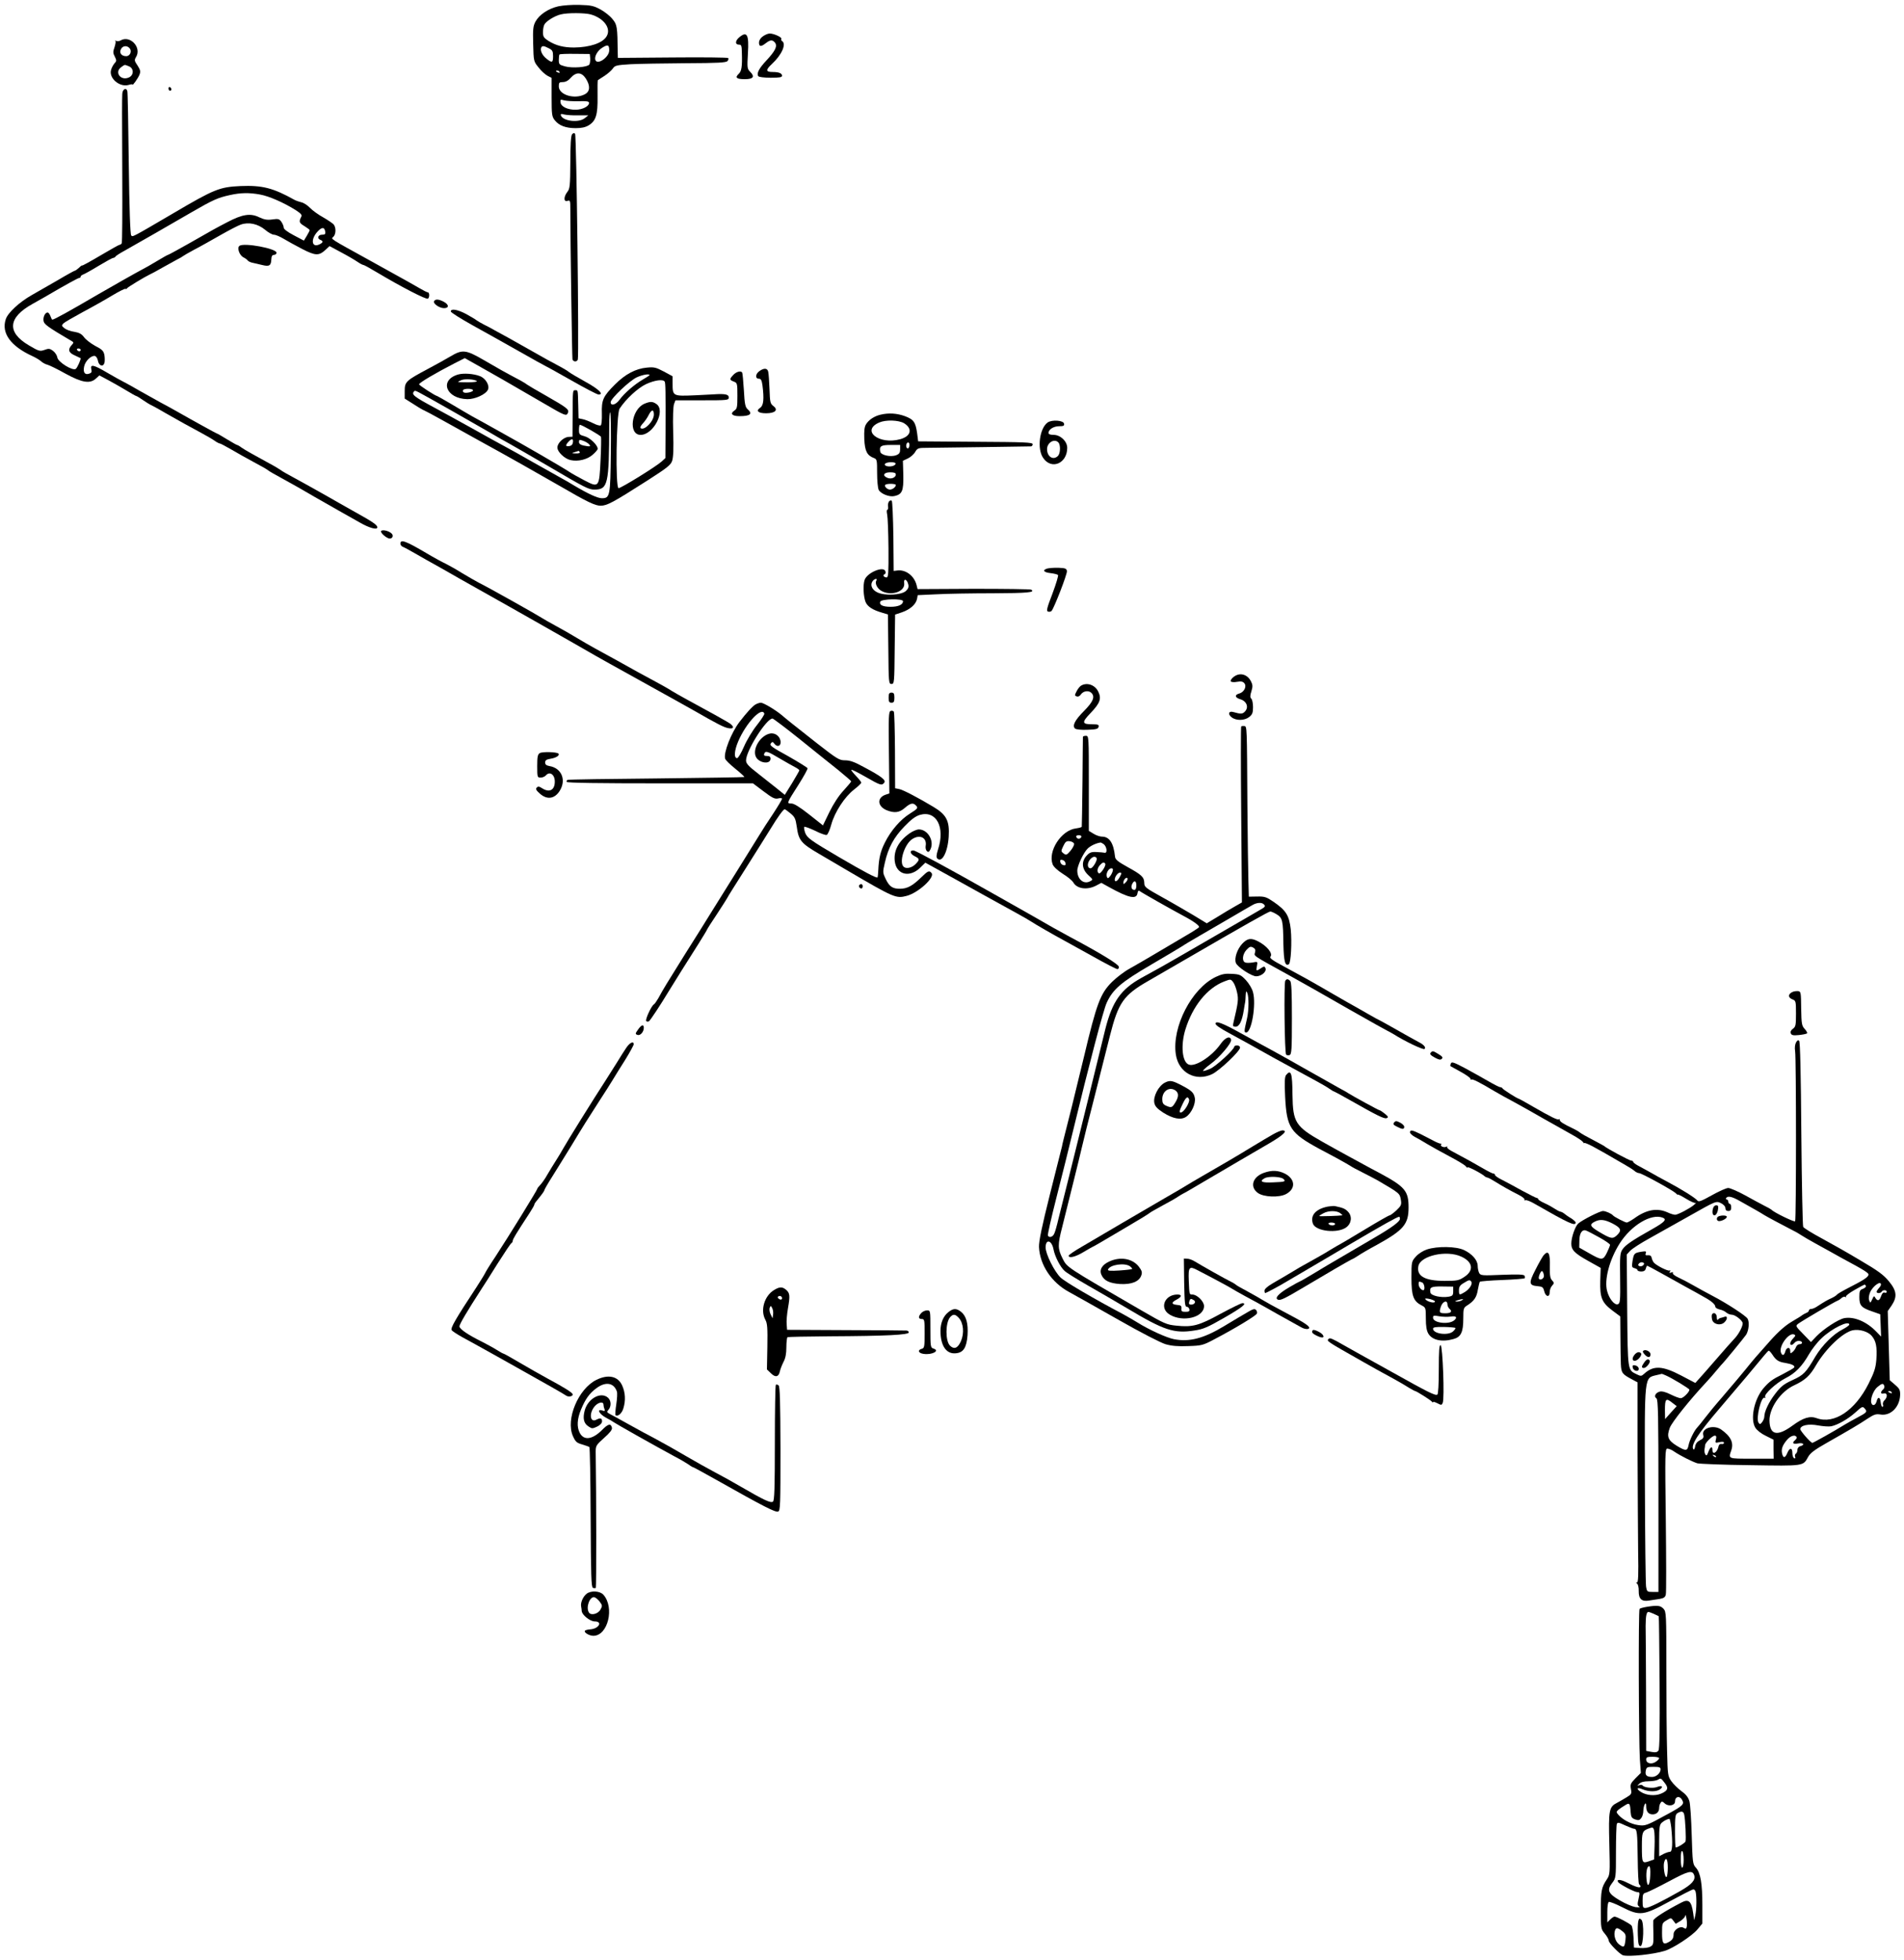 <?xml version="1.0" standalone="no"?>
<!DOCTYPE svg PUBLIC "-//W3C//DTD SVG 20010904//EN"
 "http://www.w3.org/TR/2001/REC-SVG-20010904/DTD/svg10.dtd">
<svg version="1.0" xmlns="http://www.w3.org/2000/svg"
 width="1322pt" height="1361pt" viewBox="0 0 1322 1361"
 preserveAspectRatio="xMidYMid meet">
<g transform="translate(0,1361) scale(0.1,-0.1)"
fill="#000000" stroke="none">
<path d="M3876 13566 c-69 -16 -132 -58 -158 -106 -16 -30 -19 -52 -16 -155 3
-120 3 -121 37 -163 18 -24 46 -49 62 -58 l29 -15 0 -133 c0 -122 2 -136 22
-161 29 -37 76 -55 145 -55 41 0 68 6 91 20 50 31 63 73 61 201 -1 61 0 111 2
112 2 2 23 15 46 30 23 15 49 38 58 51 14 21 25 24 123 30 59 3 232 6 384 7
226 1 279 4 289 15 7 8 9 17 5 21 -3 4 -177 6 -386 4 l-380 -3 -1 39 c-2 175
-4 192 -36 230 -16 21 -54 51 -83 67 -46 25 -66 30 -144 32 -52 2 -116 -3
-150 -10z m225 -56 c92 -26 144 -97 111 -152 -27 -47 -117 -77 -227 -78 -73 0
-126 14 -177 46 -32 21 -38 29 -38 60 0 19 4 44 10 54 12 23 73 61 114 70 46
12 166 11 207 0z m129 -250 c0 -47 -82 -104 -96 -67 -9 24 15 66 48 86 38 24
48 20 48 -19z m-420 15 c26 -13 30 -21 30 -55 0 -46 -7 -48 -44 -19 -30 23
-46 56 -39 77 7 16 18 15 53 -3z m288 -70 c1 -16 -2 -36 -6 -43 -13 -19 -118
-27 -169 -13 -40 11 -43 14 -43 45 0 18 2 35 5 38 3 3 52 5 108 4 l102 -1 3
-30z m-213 -95 c3 -6 -1 -7 -9 -4 -18 7 -21 14 -7 14 6 0 13 -4 16 -10z m183
-46 c32 -51 29 -90 -8 -109 -71 -37 -180 -4 -180 55 0 26 3 30 28 30 19 0 38
10 55 30 38 42 75 40 105 -6z m-50 -157 c57 2 72 -1 72 -12 0 -23 -46 -47 -93
-47 -55 -1 -101 21 -105 50 -3 21 -1 22 25 15 15 -4 61 -7 101 -6z m-3 -98
l70 0 -24 -19 c-40 -34 -150 -22 -166 17 -4 12 0 14 22 8 16 -4 60 -7 98 -6z"/>
<path d="M5296 13357 c-16 -11 -26 -28 -26 -43 0 -29 14 -30 47 -4 31 24 46
25 63 5 20 -24 4 -57 -55 -121 -55 -58 -73 -93 -60 -113 3 -6 41 -11 86 -11
61 0 79 3 79 14 0 17 -22 26 -65 26 -49 0 -50 14 -5 56 68 63 102 139 70 159
-6 4 -8 10 -5 15 7 11 -56 39 -82 37 -12 0 -33 -10 -47 -20z"/>
<path d="M5133 13351 c-29 -24 -30 -51 -3 -51 18 0 20 -7 21 -57 3 -96 -2
-127 -22 -146 -28 -26 -15 -37 42 -37 59 0 72 17 38 51 -21 21 -22 27 -16 129
8 130 -6 156 -60 111z"/>
<path d="M837 13329 c-9 -5 -23 -7 -30 -3 -6 4 -9 4 -6 0 4 -4 1 -23 -6 -44
-11 -31 -11 -41 2 -65 13 -26 13 -31 -2 -47 -9 -10 -20 -31 -24 -46 -16 -57
59 -121 121 -104 15 5 28 6 28 3 0 -11 40 45 49 70 8 21 5 32 -14 62 -22 32
-23 38 -11 58 42 66 -40 155 -107 116z m63 -54 c18 -21 3 -55 -24 -55 -33 0
-50 23 -36 49 12 24 42 27 60 6z m-6 -125 c36 -13 37 -62 1 -78 -57 -26 -103
37 -53 72 27 19 21 18 52 6z"/>
<path d="M1170 12996 c0 -9 5 -16 10 -16 6 0 10 4 10 9 0 6 -4 13 -10 16 -5 3
-10 -1 -10 -9z"/>
<path d="M849 12958 c-2 -56 -2 -101 0 -570 1 -252 0 -462 -4 -468 -3 -5 -10
-10 -15 -10 -4 0 -65 -34 -134 -75 -69 -41 -126 -72 -126 -69 0 3 -10 -4 -22
-16 -12 -11 -25 -20 -29 -20 -3 0 -58 -30 -120 -67 -63 -36 -143 -82 -178
-102 -85 -48 -167 -123 -181 -168 -32 -96 34 -187 185 -256 22 -10 49 -26 60
-36 11 -10 31 -21 45 -24 14 -4 70 -31 125 -62 115 -63 171 -72 212 -33 l23
21 62 -33 c35 -19 91 -51 126 -72 34 -21 65 -38 68 -38 3 0 25 -13 49 -30 24
-16 46 -30 48 -30 2 0 49 -25 103 -57 117 -66 155 -88 249 -138 39 -21 82 -46
97 -57 14 -10 30 -18 35 -18 4 0 40 -19 78 -41 39 -23 108 -62 155 -87 47 -25
92 -50 100 -57 8 -7 44 -28 80 -47 104 -57 149 -83 245 -139 50 -29 124 -71
165 -94 41 -23 107 -61 147 -83 67 -39 123 -54 123 -34 0 16 -33 39 -158 108
-67 38 -151 85 -185 105 -115 65 -162 91 -237 132 -41 22 -82 45 -90 52 -8 6
-44 28 -80 47 -118 64 -165 91 -192 109 -14 11 -29 19 -32 19 -3 0 -35 18 -71
40 -36 22 -67 40 -70 40 -3 0 -142 76 -295 163 -19 11 -63 35 -97 53 -33 18
-99 55 -145 81 -46 27 -97 55 -113 63 -17 8 -66 36 -111 62 -93 55 -119 61
-110 24 5 -19 1 -26 -15 -31 -30 -10 -43 8 -35 49 7 38 49 79 75 74 9 -2 18
-17 21 -33 6 -35 35 -46 45 -16 3 11 3 36 0 55 -6 29 -15 39 -64 64 -31 17
-66 44 -78 61 -17 23 -34 31 -68 37 -25 3 -56 15 -68 25 -20 16 -20 19 -7 33
8 8 69 43 135 79 66 35 158 87 204 115 47 28 88 49 92 46 4 -2 9 -1 11 4 3 7
124 80 158 96 8 3 47 24 85 46 39 22 86 48 105 58 19 9 37 20 40 23 3 3 39 24
80 46 41 21 122 67 180 100 58 33 121 66 141 73 54 20 120 6 170 -36 22 -19
50 -34 61 -34 12 0 42 -13 67 -28 25 -15 83 -47 129 -71 93 -48 117 -48 163
-5 l27 25 78 -42 c44 -23 95 -53 114 -66 19 -13 38 -23 43 -23 5 0 47 -23 95
-52 166 -99 341 -190 353 -182 12 7 12 44 -1 44 -5 0 -31 13 -58 29 -53 31
-57 33 -342 191 -290 160 -273 149 -255 166 18 18 19 63 2 85 -7 8 -39 30 -72
49 -33 18 -75 48 -92 66 -18 19 -45 36 -60 39 -16 4 -37 11 -48 17 -149 83
-223 102 -375 96 -145 -7 -180 -20 -465 -188 -295 -173 -283 -166 -294 -155
-7 7 -13 185 -17 500 -3 270 -7 496 -10 503 -8 27 -34 12 -35 -20z m957 -699
c62 -11 166 -57 247 -108 41 -27 46 -34 37 -50 -16 -31 -12 -40 25 -62 19 -12
35 -24 35 -27 0 -4 -9 -22 -20 -40 l-20 -33 -70 37 c-44 23 -70 43 -70 53 0 9
-7 27 -16 40 -15 21 -22 23 -63 17 -36 -5 -57 -1 -91 15 -61 30 -117 21 -220
-33 -92 -48 -86 -45 -272 -151 -75 -42 -138 -77 -142 -77 -3 0 -38 -20 -78
-44 -40 -24 -85 -50 -100 -57 -31 -16 -224 -125 -308 -174 -205 -120 -305
-175 -317 -175 -2 0 -8 11 -13 25 -5 14 -14 25 -19 25 -17 0 -32 -29 -29 -56
3 -26 25 -42 198 -144 13 -7 12 -11 -3 -27 -27 -30 -21 -52 20 -70 21 -10 40
-19 42 -20 6 -4 -22 -67 -33 -75 -22 -15 -124 48 -128 80 -2 14 -15 34 -29 45
-23 17 -31 18 -60 7 -32 -11 -38 -10 -109 32 -154 91 -145 193 27 288 21 12
56 32 78 44 157 92 238 136 246 136 5 0 9 4 9 9 0 5 8 11 18 15 9 3 58 30 107
60 50 30 95 55 102 55 6 1 13 5 15 9 2 5 30 23 63 41 80 45 311 177 467 268
147 85 181 100 263 118 76 17 135 18 211 4z m452 -257 c3 -18 -2 -22 -22 -22
-29 0 -36 -27 -11 -36 22 -9 19 -19 -9 -32 -53 -24 -60 38 -10 91 29 31 47 31
52 -1z m-1698 -822 c0 -5 -4 -10 -9 -10 -6 0 -13 5 -16 10 -3 6 1 10 9 10 9 0
16 -4 16 -10z"/>
<path d="M3972 12677 c-8 -9 -12 -74 -12 -195 -1 -163 -3 -183 -21 -205 -26
-34 -26 -71 1 -62 19 6 20 2 20 -57 0 -217 12 -1035 15 -1045 3 -7 11 -13 19
-13 7 0 16 6 18 13 9 30 -9 1558 -19 1568 -7 7 -13 6 -21 -4z"/>
<path d="M1663 11903 c-19 -13 -1 -66 27 -80 12 -6 26 -16 29 -21 4 -6 18 -13
31 -16 14 -3 45 -10 69 -16 51 -13 63 -5 65 39 1 22 6 31 19 31 9 0 17 7 17
15 0 29 -224 71 -257 48z"/>
<path d="M3014 11519 c-10 -16 36 -49 69 -49 37 0 35 25 -3 45 -35 18 -56 19
-66 4z"/>
<path d="M3130 11447 c0 -7 69 -50 153 -97 83 -46 230 -128 325 -182 95 -54
174 -98 176 -98 2 0 83 -45 180 -100 96 -55 183 -100 192 -100 40 0 1 38 -92
89 -56 31 -108 62 -116 69 -8 7 -35 23 -59 36 -54 28 -119 64 -224 124 -44 25
-105 59 -135 76 -30 16 -73 40 -95 52 -22 13 -56 31 -75 40 -19 10 -42 23 -50
29 -8 7 -41 26 -73 44 -60 32 -107 40 -107 18z"/>
<path d="M3126 11134 c-32 -19 -102 -58 -155 -86 -152 -81 -161 -89 -161 -153
l0 -53 65 -41 c35 -23 67 -41 70 -41 2 0 62 -32 132 -71 71 -40 191 -106 268
-149 140 -76 412 -230 535 -301 199 -116 252 -141 291 -141 45 1 83 21 324
175 137 88 162 107 172 137 8 24 11 86 7 201 -3 99 0 177 6 193 l10 26 185 0
c178 0 185 1 185 20 0 19 -20 25 -78 23 -7 -1 -76 -4 -152 -8 -159 -7 -160 -7
-160 83 l0 49 -61 33 c-55 29 -68 32 -118 27 -77 -7 -149 -45 -221 -117 -83
-83 -94 -108 -91 -202 1 -44 -2 -79 -8 -82 -6 -4 -30 3 -53 15 -24 12 -56 25
-72 28 l-29 6 -2 90 c-3 111 -2 105 -20 105 -19 0 -18 4 -19 -174 l-1 -149
-27 -1 c-35 -2 -78 -43 -78 -74 0 -30 50 -78 91 -87 53 -12 117 4 154 37 19
16 35 35 35 41 0 26 -53 77 -90 87 -37 10 -40 14 -40 45 0 19 3 35 6 35 14 0
144 -74 147 -84 2 -6 1 -78 -3 -159 -9 -193 -11 -196 -112 -143 -40 21 -89 48
-108 61 -53 35 -307 182 -475 275 -82 46 -170 95 -195 108 -25 14 -89 52 -143
84 -55 32 -100 58 -102 58 -11 0 -125 74 -125 81 0 11 112 77 246 146 l71 36
89 -50 c85 -47 231 -131 449 -258 164 -96 168 -97 179 -70 8 22 -11 36 -151
116 -71 40 -130 75 -133 78 -3 3 -23 16 -45 28 -119 63 -159 86 -255 142 -126
73 -149 76 -234 25z m1384 -129 c0 -2 -21 -16 -47 -31 -57 -33 -129 -95 -162
-141 -26 -35 -61 -44 -61 -16 0 25 132 150 182 173 40 18 88 26 88 15z m105
-45 c6 -10 7 -63 6 -353 l-1 -178 -26 -24 c-37 -34 -281 -185 -299 -185 -23 0
-16 517 7 552 43 66 126 143 183 170 60 28 119 36 130 18z m-1495 -193 c107
-61 233 -133 280 -160 47 -28 110 -64 140 -80 30 -17 147 -84 260 -150 267
-157 287 -167 329 -167 92 1 100 37 101 449 0 52 3 91 7 87 4 -4 6 -129 4
-279 -3 -302 -6 -317 -62 -317 -29 0 -95 30 -194 89 -27 17 -68 40 -90 52 -22
12 -105 59 -185 104 -80 46 -170 96 -200 112 -30 16 -136 74 -235 130 -99 55
-214 118 -255 140 -149 80 -166 94 -144 116 8 8 3 10 244 -126z m858 -229 c-2
-15 -11 -24 -25 -26 -27 -4 -29 5 -6 30 22 24 35 23 31 -4z m113 -14 c13 -16
6 -17 -40 -8 -21 5 -31 12 -31 25 0 16 4 17 29 8 17 -6 35 -17 42 -25z m-66
-54 c4 -6 -7 -10 -27 -9 -31 1 -32 1 -8 9 14 4 26 8 27 9 1 1 5 -3 8 -9z"/>
<path d="M4474 10806 c-91 -40 -113 -216 -26 -216 89 0 176 168 110 214 -27
19 -43 19 -84 2z m66 -75 c0 -45 -64 -112 -91 -95 -7 4 -1 16 14 33 14 14 32
41 41 59 20 40 36 41 36 3z"/>
<path d="M5273 11033 c-28 -19 -31 -53 -4 -53 14 0 20 -10 25 -46 12 -94 8
-140 -16 -156 -32 -21 -14 -38 41 -38 63 0 87 23 51 50 -22 17 -24 26 -27 117
-2 54 -6 108 -9 121 -5 26 -29 28 -61 5z"/>
<path d="M5092 11007 c-28 -30 -28 -35 3 -47 24 -9 25 -13 25 -99 0 -80 -2
-90 -22 -103 -31 -21 -14 -38 37 -38 74 0 93 16 56 48 -16 14 -21 36 -26 132
-4 63 -9 118 -12 123 -9 14 -40 6 -61 -16z"/>
<path d="M3180 11009 c-132 -39 -83 -168 65 -171 53 -1 128 33 143 66 13 29
-16 79 -56 94 -43 17 -114 22 -152 11z m131 -46 c4 -4 -23 -8 -61 -8 -39 0
-70 1 -70 3 0 1 10 7 23 12 24 11 95 6 108 -7z m-27 -62 c7 -11 -49 -25 -64
-16 -6 3 -8 11 -5 16 8 12 62 12 69 0z"/>
<path d="M6113 10730 c-42 -10 -79 -34 -99 -65 -12 -19 -15 -43 -13 -104 4
-84 19 -114 67 -132 21 -8 22 -14 22 -104 0 -53 5 -105 11 -117 14 -27 74 -51
109 -43 54 12 64 35 62 145 l-3 100 34 16 c19 9 42 29 51 45 16 27 21 29 84
29 37 1 211 3 387 5 176 3 326 5 333 5 6 0 12 7 12 15 0 13 -53 15 -397 17
l-398 3 -7 55 c-11 79 -24 97 -85 120 -55 20 -113 24 -170 10z m164 -59 c61
-38 49 -90 -26 -111 -148 -41 -275 60 -146 116 46 20 134 17 172 -5z m36 -162
c-4 -13 -9 -17 -16 -10 -12 12 -1 45 12 37 5 -3 7 -15 4 -27z m-63 -19 c0 -24
-6 -33 -27 -41 -38 -15 -107 0 -111 24 -8 39 5 47 73 47 l65 0 0 -30z m-32
-102 c-5 -15 -42 -22 -64 -14 -25 10 -5 26 32 26 24 0 34 -4 32 -12z m2 -73
c0 -21 -31 -34 -57 -24 -39 15 -28 39 17 39 28 0 40 -4 40 -15z m0 -73 c0 -14
-23 -32 -41 -32 -19 0 -42 24 -32 33 9 10 73 9 73 -1z"/>
<path d="M7274 10676 c-56 -40 -75 -183 -31 -246 57 -85 167 -39 167 70 0 45
-47 90 -94 90 -24 0 -36 5 -36 13 0 25 36 47 74 47 30 0 37 3 34 18 -4 23 -84
29 -114 8z m74 -138 c17 -17 15 -76 -2 -94 -33 -33 -76 -6 -76 47 0 45 50 75
78 47z"/>
<path d="M6173 10128 c-6 -7 -9 -23 -7 -35 2 -13 0 -23 -5 -23 -5 0 -5 -15 -1
-34 4 -19 8 -125 9 -235 1 -170 -1 -201 -13 -201 -19 0 -30 17 -14 22 7 3 9
12 5 22 -14 37 -128 -12 -144 -62 -12 -36 -8 -115 7 -153 14 -32 49 -55 115
-74 l40 -12 3 -242 c2 -232 3 -241 22 -241 19 0 20 9 22 241 l3 241 48 16 c57
20 96 55 104 92 l5 27 131 6 c73 4 249 7 392 7 240 1 296 6 265 25 -6 4 -187
6 -400 6 l-389 -2 -7 28 c-16 64 -76 110 -136 101 l-23 -3 -2 239 c-2 132 -7
244 -11 248 -5 5 -13 3 -19 -4z m-88 -549 c-12 -19 4 -54 34 -72 67 -39 167
-6 159 53 -5 36 19 29 28 -7 5 -18 1 -31 -15 -46 -30 -30 -150 -36 -201 -10
-38 19 -50 53 -30 79 14 16 34 19 25 3z m185 -144 c0 -24 -32 -39 -86 -39 -55
0 -81 13 -72 36 8 19 158 22 158 3z"/>
<path d="M2646 9922 c-7 -12 40 -52 60 -52 20 0 28 21 13 35 -19 19 -65 29
-73 17z"/>
<path d="M2780 9835 c0 -9 7 -18 16 -22 9 -3 53 -27 98 -53 44 -26 104 -59
131 -74 28 -16 100 -56 160 -91 61 -34 220 -124 355 -200 135 -76 333 -189
440 -250 107 -62 222 -127 255 -145 33 -18 134 -74 225 -125 91 -51 192 -107
225 -125 33 -18 89 -50 125 -70 176 -101 218 -122 248 -127 35 -6 42 6 15 29
-15 12 -128 75 -329 184 -22 12 -58 33 -80 46 -21 14 -73 43 -114 65 -41 22
-95 51 -120 65 -65 37 -214 119 -295 163 -38 21 -99 56 -135 78 -36 22 -99 58
-140 80 -41 22 -86 48 -100 57 -30 20 -377 215 -435 243 -21 11 -73 41 -115
66 -41 26 -93 55 -115 66 -22 10 -83 43 -135 74 -142 84 -180 98 -180 66z"/>
<path d="M7272 9662 c-37 -11 -26 -27 22 -32 25 -3 48 -9 52 -13 4 -4 -13 -61
-38 -128 -38 -99 -44 -121 -32 -126 9 -3 20 -1 25 4 17 17 110 257 107 277 -3
18 -11 21 -58 23 -30 1 -65 -2 -78 -5z"/>
<path d="M8590 8923 c-25 -9 -50 -35 -44 -45 3 -5 23 -7 43 -3 28 5 41 2 51
-10 18 -22 -2 -62 -35 -71 -35 -9 -31 -29 7 -40 43 -13 60 -54 33 -84 -17 -19
-29 -20 -81 -5 -33 10 -41 -14 -13 -36 32 -25 90 -24 123 2 21 17 26 29 26 68
0 26 -5 52 -12 59 -9 9 -9 21 1 52 10 33 9 45 -4 70 -20 39 -59 56 -95 43z"/>
<path d="M7507 8849 c-9 -5 -24 -23 -32 -40 -14 -27 -14 -30 0 -35 10 -4 22 1
31 15 17 23 53 28 72 9 26 -26 13 -60 -50 -124 -66 -66 -85 -105 -63 -124 8
-6 44 -10 86 -8 61 2 74 6 77 21 3 14 -4 17 -40 17 -77 0 -79 12 -16 78 66 69
77 100 54 148 -22 47 -77 67 -119 43z"/>
<path d="M6170 8765 c0 -28 4 -35 20 -35 16 0 20 7 20 35 0 28 -4 35 -20 35
-16 0 -20 -7 -20 -35z"/>
<path d="M5246 8718 c-21 -12 -62 -57 -112 -122 -57 -75 -112 -215 -99 -255 3
-10 35 -41 71 -70 36 -29 64 -55 62 -57 -3 -2 -276 -6 -609 -10 -332 -3 -610
-7 -617 -10 -7 -2 -10 -8 -7 -14 4 -7 228 -10 650 -10 l643 0 73 -55 c61 -46
78 -55 101 -50 15 4 28 3 28 -2 0 -5 -28 -52 -62 -104 -35 -52 -79 -120 -98
-152 -19 -31 -85 -137 -146 -235 -61 -97 -140 -224 -176 -282 -35 -58 -121
-194 -189 -302 -126 -202 -153 -245 -188 -310 -12 -20 -25 -40 -31 -43 -18
-11 -62 -107 -53 -116 4 -4 13 -5 19 -1 10 7 81 115 134 203 14 23 54 88 90
145 36 57 90 142 120 190 30 48 57 92 59 98 2 6 35 57 73 114 37 57 68 105 68
107 0 3 60 98 133 213 72 115 148 234 167 266 49 81 89 136 98 136 4 0 22 -13
41 -29 29 -24 35 -36 43 -91 13 -96 29 -116 154 -189 60 -35 147 -86 194 -114
331 -194 341 -198 417 -178 80 22 196 128 171 158 -16 20 -24 17 -75 -33 -59
-57 -94 -75 -142 -76 -53 -1 -76 15 -101 67 -21 44 -22 47 -6 115 23 102 62
175 136 251 47 49 77 71 107 80 114 33 177 -85 126 -240 -12 -38 -13 -55 -5
-63 32 -32 72 43 79 151 7 110 -15 153 -105 207 -108 65 -210 118 -237 124
l-30 6 -1 261 c-1 143 -4 265 -8 271 -4 6 -14 8 -22 5 -14 -5 -15 -41 -12
-289 l3 -284 -27 -9 c-60 -21 -56 -80 7 -107 54 -22 90 -18 128 16 37 32 56
37 75 18 19 -19 15 -23 -40 -58 -65 -40 -132 -117 -174 -201 -31 -62 -42 -108
-46 -194 -1 -22 -3 -44 -5 -48 -5 -8 -94 39 -268 141 -199 117 -221 133 -235
170 -6 18 -9 36 -6 40 4 3 37 -9 75 -27 37 -19 74 -32 81 -29 7 2 22 35 32 73
24 86 93 192 158 242 27 21 49 42 50 48 0 5 -17 26 -37 47 -20 21 -35 40 -32
42 3 3 47 -19 99 -49 103 -59 112 -62 129 -41 15 18 -18 44 -141 109 -65 36
-97 47 -130 47 -41 0 -54 8 -199 121 -178 140 -205 162 -239 191 -45 38 -129
88 -147 88 -10 0 -27 -6 -37 -12z m61 -64 c2 -5 -21 -41 -51 -79 -30 -37 -71
-105 -90 -149 -19 -45 -41 -81 -48 -81 -23 0 -20 51 7 115 54 128 165 246 182
194z m243 -175 c96 -78 217 -174 268 -215 50 -41 92 -77 92 -80 0 -4 -24 -32
-53 -64 -33 -35 -70 -92 -98 -149 l-45 -93 -96 76 c-66 52 -105 76 -123 76
-34 0 -34 0 49 130 36 57 65 109 63 115 -2 5 -63 43 -135 84 -113 62 -131 75
-120 88 10 13 13 13 24 -1 18 -25 44 -20 44 9 0 39 -36 68 -73 61 -67 -13
-124 -106 -99 -161 21 -45 102 -56 102 -14 0 14 -7 19 -25 19 -18 0 -23 4 -19
15 9 23 22 19 109 -33 44 -26 92 -53 108 -61 15 -8 27 -17 27 -21 0 -3 -23
-43 -50 -88 l-51 -82 -53 43 c-29 23 -89 71 -134 106 -66 51 -82 69 -82 90 0
68 142 292 184 291 6 -1 90 -64 186 -141z"/>
<path d="M8618 8565 c-3 -3 -3 -279 0 -614 l5 -608 -49 -28 c-27 -15 -82 -48
-122 -73 l-73 -44 -92 56 c-51 30 -148 87 -217 125 -117 65 -125 71 -125 100
-1 40 -18 56 -118 111 -65 36 -83 51 -85 70 -10 96 -39 140 -91 140 -14 0 -41
9 -58 20 l-33 20 0 330 c0 323 0 330 -20 330 -11 0 -20 -3 -21 -7 0 -5 -2
-145 -3 -313 -2 -168 -4 -308 -5 -311 0 -4 -19 -9 -41 -12 -102 -13 -196 -159
-161 -250 7 -17 34 -42 70 -65 33 -20 65 -47 72 -58 24 -46 95 -57 158 -25
l38 20 54 -30 c137 -76 191 -87 197 -41 3 16 7 20 15 14 12 -10 212 -123 305
-173 72 -38 113 -69 107 -78 -2 -5 -53 -37 -112 -71 -59 -35 -151 -89 -203
-120 -52 -31 -126 -74 -164 -95 -39 -21 -95 -64 -126 -95 -80 -80 -106 -149
-194 -520 -19 -80 -57 -235 -84 -345 -65 -257 -65 -257 -68 -275 -2 -8 -39
-157 -83 -330 -59 -236 -78 -329 -77 -370 6 -125 87 -247 210 -313 39 -21 193
-108 341 -192 158 -90 294 -160 328 -170 42 -12 86 -16 157 -13 93 3 102 5
181 47 136 71 291 164 296 179 3 7 0 19 -6 25 -9 9 -19 7 -44 -7 -64 -37 -94
-55 -177 -105 -142 -86 -242 -112 -349 -91 -51 10 -172 65 -252 115 -20 13
-66 39 -100 58 -208 110 -404 225 -435 255 -44 42 -104 164 -104 209 0 62 43
51 55 -14 9 -48 47 -123 77 -149 12 -12 86 -58 163 -102 77 -44 199 -115 270
-157 257 -154 327 -177 467 -155 62 9 92 22 207 88 127 73 163 102 127 102 -9
0 -77 -34 -152 -74 -149 -82 -195 -94 -307 -82 -67 7 -80 12 -242 106 -532
308 -515 297 -548 362 -33 66 -34 93 -2 216 55 221 118 472 135 547 10 44 50
206 90 360 39 154 87 343 106 420 59 233 94 284 269 384 55 32 161 93 235 136
434 252 599 345 610 345 7 0 27 -9 45 -20 40 -25 44 -42 46 -208 3 -120 12
-154 38 -138 14 9 22 153 13 242 -11 97 -32 131 -119 191 -50 34 -62 38 -114
37 l-58 -1 -3 111 c-2 61 -5 296 -7 521 -3 558 -3 549 -21 553 -9 1 -19 0 -22
-3z m-1110 -767 c-3 -7 -11 -13 -18 -13 -7 0 -15 6 -17 13 -3 7 4 12 17 12 13
0 20 -5 18 -12z m-50 -48 c1 -8 -10 -30 -25 -48 -26 -30 -30 -32 -48 -19 -19
15 -19 16 -2 52 14 30 22 36 45 33 15 -2 28 -10 30 -18z m205 -2 c22 -17 28
-64 7 -60 -8 2 -34 4 -57 5 -35 2 -48 -3 -68 -25 -38 -41 -34 -92 10 -134 35
-32 35 -33 14 -44 -44 -24 -89 13 -89 74 0 34 44 127 73 154 20 19 58 37 88
41 3 1 13 -5 22 -11z m-49 -97 c8 -13 -26 -71 -42 -71 -21 0 -25 29 -8 55 17
25 40 33 50 16z m-216 -35 c3 -13 -1 -17 -14 -14 -11 2 -20 11 -22 22 -3 13 1
17 14 14 11 -2 20 -11 22 -22z m276 -4 c8 -13 -33 -74 -44 -67 -15 9 -12 36 7
57 18 20 29 23 37 10z m51 -54 c-4 -13 -13 -29 -21 -37 -11 -13 -14 -12 -19 1
-8 21 12 58 31 58 11 0 14 -6 9 -22z m50 -38 c-15 -29 -35 -40 -35 -19 0 20
21 49 36 49 13 0 13 -4 -1 -30z m41 -38 c-14 -14 -16 -14 -16 -1 0 20 23 44
29 28 2 -6 -4 -18 -13 -27z m74 -22 c0 -19 -5 -30 -14 -30 -19 0 -26 21 -14
43 14 27 28 20 28 -13z m888 -133 c9 -10 4 -17 -21 -31 -18 -11 -72 -42 -122
-71 -325 -188 -546 -316 -585 -337 -25 -14 -81 -45 -125 -69 -142 -79 -202
-164 -250 -354 -13 -55 -70 -284 -125 -510 -55 -225 -119 -482 -141 -570 -22
-88 -49 -196 -60 -240 -10 -44 -23 -90 -29 -102 -10 -23 -34 -31 -44 -14 -4 5
24 126 60 268 36 142 88 348 114 458 111 459 211 841 234 891 43 94 100 143
309 265 106 62 203 120 217 129 14 10 68 42 120 72 52 30 151 88 220 128 69
41 136 79 150 87 32 17 65 17 78 0z"/>
<path d="M3748 8380 c-15 -9 -18 -26 -18 -90 0 -78 1 -80 24 -80 13 0 29 7 36
15 27 32 64 5 62 -46 -1 -57 -39 -75 -88 -43 -20 13 -28 14 -37 5 -9 -10 -5
-19 21 -42 49 -44 101 -38 137 17 49 76 15 160 -70 174 -22 4 -30 11 -30 25 0
15 9 21 38 26 39 6 66 24 54 36 -12 11 -111 14 -129 3z"/>
<path d="M6313 7821 c-76 -55 -110 -121 -100 -195 13 -91 103 -113 176 -42
l36 35 60 -33 c33 -18 80 -44 105 -58 71 -40 398 -221 475 -263 39 -21 81 -46
95 -55 25 -17 155 -92 233 -134 23 -13 112 -62 197 -109 85 -48 161 -87 168
-87 8 0 12 8 10 17 -3 18 -132 96 -338 206 -30 16 -84 46 -120 66 -78 45 -153
88 -405 230 -321 182 -545 303 -562 305 -29 2 -25 -23 6 -39 36 -18 38 -24 11
-53 -26 -28 -66 -38 -85 -22 -35 29 4 157 59 193 54 35 104 9 93 -49 -2 -13 2
-29 9 -35 10 -9 16 -5 25 14 27 59 -20 137 -81 137 -15 0 -45 -13 -67 -29z"/>
<path d="M5967 7464 c-8 -8 1 -24 14 -24 5 0 9 7 9 15 0 15 -12 20 -23 9z"/>
<path d="M8625 7056 c-35 -38 -56 -100 -44 -133 10 -28 109 -93 141 -93 36 0
73 32 65 55 -7 16 -9 16 -32 1 -33 -22 -35 -21 -28 15 6 32 6 32 -29 25 -19
-3 -43 -4 -52 0 -24 9 -20 57 9 88 21 22 28 25 45 16 15 -8 19 -17 14 -34 -6
-27 -26 -14 231 -156 83 -46 271 -152 418 -237 148 -84 271 -153 273 -153 2 0
21 -11 42 -23 75 -48 202 -108 212 -102 14 9 -3 30 -39 48 -28 15 -93 51 -186
104 -62 35 -73 41 -114 62 -13 7 -38 21 -55 31 -17 10 -80 46 -141 80 -60 34
-139 80 -175 101 -70 41 -123 70 -272 151 -73 39 -95 55 -87 64 19 23 -25 76
-88 108 -48 24 -72 20 -108 -18z"/>
<path d="M8442 6826 c-168 -80 -306 -348 -278 -538 19 -128 138 -192 253 -137
52 26 193 159 193 184 0 8 -9 15 -20 15 -11 0 -20 -4 -20 -8 0 -20 -126 -136
-167 -154 -25 -11 -47 -17 -50 -15 -2 3 20 24 50 46 65 47 149 147 145 170 -6
30 -41 17 -73 -29 -60 -86 -176 -161 -221 -143 -46 17 -57 133 -24 242 50 163
151 289 270 335 44 17 45 17 61 -3 10 -12 22 -44 28 -72 11 -49 9 -68 -26
-216 -4 -19 -1 -23 16 -23 26 0 45 39 57 115 4 28 9 53 10 58 1 4 2 24 3 45 2
30 4 33 11 17 12 -27 11 -121 -1 -175 -22 -96 -22 -100 -6 -100 37 0 70 195
47 279 -6 25 -28 61 -49 84 -35 37 -43 41 -97 44 -47 3 -69 -1 -112 -21z"/>
<path d="M8924 6799 c-10 -16 -5 -502 6 -513 5 -5 16 -6 24 -3 14 6 16 38 16
255 0 179 -3 251 -12 260 -15 15 -25 15 -34 1z"/>
<path d="M12450 6723 c-36 -14 -38 -40 -5 -53 24 -9 25 -13 25 -99 0 -80 -2
-91 -21 -105 -14 -10 -19 -21 -15 -32 5 -13 16 -16 56 -12 28 3 53 8 57 12 3
3 -4 17 -16 30 -21 23 -23 35 -25 143 -1 110 -2 118 -21 120 -11 1 -27 -1 -35
-4z"/>
<path d="M8440 6501 c0 -10 30 -31 93 -65 23 -12 85 -46 137 -75 153 -86 200
-112 300 -166 52 -29 127 -69 165 -90 39 -21 82 -46 97 -57 14 -10 28 -18 31
-18 2 0 49 -25 103 -56 194 -110 245 -136 262 -129 14 6 12 10 -13 31 -16 13
-33 24 -37 24 -6 0 -182 96 -218 119 -8 6 -31 19 -51 29 -20 11 -119 67 -220
124 -101 58 -220 124 -264 148 -44 23 -139 76 -212 116 -122 68 -173 88 -173
65z"/>
<path d="M4430 6460 c-20 -28 -20 -31 -4 -37 19 -7 44 20 44 49 0 27 -16 22
-40 -12z"/>
<path d="M12470 6370 c-7 -13 -10 -38 -6 -60 8 -50 8 -1168 0 -1181 -5 -8
-149 62 -164 80 -3 3 -25 16 -50 28 -25 13 -85 45 -135 73 -49 27 -101 49
-115 50 -14 0 -65 -23 -115 -51 -74 -41 -91 -48 -100 -36 -12 17 -111 79 -211
132 -38 20 -87 47 -109 60 -22 12 -59 33 -82 45 -24 12 -43 26 -43 31 0 5 -6
9 -14 9 -12 0 -174 87 -186 100 -3 3 -39 22 -80 44 -41 21 -82 44 -90 51 -8 7
-31 20 -50 29 -64 30 -90 47 -90 58 0 6 -3 9 -6 5 -8 -7 -54 15 -182 89 -51
30 -95 54 -97 54 -9 0 -110 64 -113 72 -2 4 -9 8 -15 8 -7 0 -44 19 -82 41
-39 23 -112 63 -163 91 -77 41 -93 46 -98 33 -4 -9 -5 -17 -3 -19 2 -1 34 -19
72 -40 37 -20 67 -42 67 -48 0 -6 3 -8 6 -5 7 6 57 -19 164 -83 30 -18 89 -50
130 -72 41 -22 135 -75 208 -117 74 -42 163 -92 199 -112 35 -19 69 -42 74
-50 5 -8 9 -11 9 -7 0 4 26 -6 58 -23 52 -28 89 -49 228 -130 25 -14 53 -32
62 -40 10 -9 25 -16 33 -16 17 0 233 -119 254 -139 8 -9 15 -13 15 -10 0 3 26
-10 57 -29 31 -19 61 -32 67 -29 6 3 0 -3 -14 -15 -29 -24 -105 -64 -127 -67
-8 -1 -33 6 -56 17 -72 32 -146 19 -231 -43 -22 -15 -45 -28 -51 -28 -11 0
-87 39 -95 49 -11 13 -51 31 -70 31 -21 0 -142 -61 -172 -87 -21 -19 -48 -96
-48 -139 0 -45 23 -68 120 -122 l84 -47 -3 -90 c-3 -116 11 -151 84 -206 l55
-41 1 -137 c0 -75 2 -162 3 -194 3 -62 9 -70 79 -107 l37 -20 0 -483 c1 -265
3 -578 4 -694 3 -155 1 -213 -8 -213 -8 0 -8 -2 1 -8 6 -4 12 -27 11 -51 -1
-55 21 -75 72 -66 19 3 52 8 73 11 29 5 39 12 43 30 4 14 3 247 0 519 -6 469
-5 495 11 495 10 0 32 -9 48 -21 43 -29 125 -70 160 -81 16 -4 183 -11 369
-13 374 -6 365 -7 400 57 15 27 45 50 130 98 155 88 223 128 283 168 44 29 58
34 89 29 70 -12 133 50 137 133 1 36 -3 46 -35 73 l-37 32 -7 240 -7 240 27
39 c40 60 36 102 -19 168 -36 44 -75 73 -198 145 -83 50 -205 119 -270 154
-65 35 -122 70 -127 79 -4 8 -10 300 -13 648 -3 410 -8 637 -15 644 -7 7 -14
3 -22 -12z m-389 -1101 c98 -55 144 -81 167 -96 20 -13 130 -71 207 -111 17
-8 41 -23 55 -32 14 -9 56 -34 93 -54 37 -20 84 -46 105 -58 20 -11 55 -31 77
-43 169 -91 194 -107 188 -120 -6 -17 -39 -38 -141 -90 -39 -20 -75 -41 -78
-46 -3 -5 -20 -16 -37 -24 -31 -14 -45 -22 -99 -57 -14 -10 -33 -18 -42 -18
-9 0 -16 -5 -16 -10 0 -6 -8 -14 -17 -17 -10 -4 -22 -11 -28 -15 -5 -5 -39
-26 -75 -47 -44 -26 -92 -68 -149 -132 -99 -111 -113 -127 -171 -199 -51 -62
-58 -70 -166 -197 -44 -50 -97 -115 -119 -144 -22 -29 -45 -57 -52 -64 -20
-21 -53 -88 -59 -122 -8 -41 -20 -41 -84 -2 -59 37 -69 62 -46 124 15 39 137
192 252 315 23 25 55 61 70 80 16 19 31 37 34 40 16 14 159 189 174 211 18 29
24 87 10 111 -12 21 -144 107 -242 158 -42 22 -104 56 -137 75 -33 19 -79 43
-103 54 -24 11 -41 25 -37 31 4 6 -1 7 -11 3 -13 -5 -15 -3 -9 7 5 8 4 11 -2
7 -11 -7 -94 35 -111 56 -5 7 -12 21 -14 32 -3 14 -11 19 -26 18 -16 -2 -20 1
-15 14 5 14 1 15 -32 10 -48 -8 -51 -12 -60 -65 -6 -39 -5 -44 14 -49 12 -3
21 -9 21 -14 0 -5 12 -9 26 -9 17 0 28 6 31 20 3 11 7 20 10 20 2 0 46 -23 96
-51 51 -29 130 -72 176 -98 46 -25 102 -56 124 -69 50 -27 77 -51 77 -67 0 -7
14 -15 31 -19 16 -3 37 -13 45 -21 9 -8 26 -15 38 -15 24 0 76 -41 76 -60 0
-23 -29 -77 -56 -105 -16 -17 -72 -79 -124 -140 -52 -60 -107 -123 -122 -139
l-27 -30 -99 52 c-130 68 -192 71 -257 11 -19 -17 -22 -17 -53 -2 -61 30 -60
22 -64 445 l-3 386 24 26 c13 14 73 53 135 87 121 68 137 77 271 152 193 109
190 108 225 91 18 -9 30 -23 30 -35 0 -12 7 -19 20 -19 15 0 20 7 20 25 0 14
-4 25 -10 25 -5 0 -10 7 -10 15 0 8 -5 15 -11 15 -5 0 -7 5 -4 10 11 17 40 11
96 -21z m-537 -115 c32 -12 14 -31 -71 -79 -137 -77 -188 -111 -208 -142 -17
-25 -18 -47 -16 -201 2 -155 0 -173 -15 -179 -23 -9 -60 35 -75 90 -22 78 16
220 87 332 81 127 219 209 298 179z m-347 -41 c59 -31 65 -48 29 -82 -29 -27
-42 -24 -126 26 -60 36 -66 50 -27 69 37 19 69 15 124 -13z m-93 -96 c42 -23
75 -46 75 -52 0 -5 -10 -30 -22 -55 -27 -54 -35 -54 -127 -1 l-65 37 1 46 c0
53 18 81 45 73 10 -3 52 -25 93 -48z m306 -193 c-7 -7 -18 -10 -26 -7 -11 4
-12 9 -4 19 7 7 18 10 26 7 11 -4 12 -9 4 -19z m1650 -135 c0 -6 -7 -17 -15
-25 -8 -9 -15 -20 -15 -25 0 -12 27 -12 35 1 8 14 35 13 35 -1 0 -6 -6 -9 -14
-6 -10 4 -18 -4 -25 -24 -11 -33 -25 -37 -40 -12 -8 16 -11 14 -22 -11 -13
-27 -13 -27 -21 -6 -5 13 -2 34 6 54 18 44 76 86 76 55z m-105 -9 c3 -6 -5
-14 -19 -20 -23 -8 -26 -15 -26 -58 0 -59 14 -74 91 -100 l54 -19 3 -78 3 -77
-33 34 c-66 69 -154 107 -223 94 -41 -8 -144 -75 -193 -126 l-38 -40 -54 56
c-53 54 -54 56 -35 71 25 19 255 154 275 161 8 3 21 12 28 19 8 7 19 10 25 6
7 -3 9 -2 4 2 -4 5 23 26 60 47 79 44 70 41 78 28z m-115 -269 c0 -5 -21 -20
-46 -33 -63 -31 -142 -110 -189 -188 -66 -113 -82 -129 -159 -164 -61 -28 -81
-44 -120 -95 -45 -58 -76 -124 -76 -160 0 -10 -7 -26 -15 -37 -13 -16 -16 -17
-25 -4 -20 29 19 188 43 173 6 -3 7 -1 3 5 -11 18 75 97 141 131 68 34 115 82
163 166 19 33 57 83 86 110 71 69 194 129 194 96z m155 -77 c31 -36 39 -76 33
-166 -5 -59 -14 -87 -54 -167 -94 -187 -239 -283 -359 -240 -48 18 -94 4 -169
-51 -107 -78 -158 -66 -160 35 -1 88 78 202 172 245 75 35 109 66 151 139 68
116 187 229 256 243 45 9 105 -9 130 -38z m-544 -18 c-22 -23 -28 -46 -12 -46
5 0 14 7 21 15 7 9 23 15 34 13 24 -3 24 -23 0 -23 -9 0 -20 -9 -24 -20 -4
-12 -15 -27 -24 -34 -14 -12 -16 -11 -16 8 0 29 -26 26 -34 -4 -8 -30 -22 -33
-31 -6 -14 44 55 138 91 124 13 -5 12 -9 -5 -27z m-145 -113 c25 -39 43 -51
90 -58 47 -8 69 -19 61 -32 -3 -5 -39 -25 -79 -46 -73 -36 -94 -52 -134 -98
-65 -77 -93 -215 -56 -274 10 -17 42 -42 72 -56 l54 -27 0 -66 1 -66 -152 0
c-167 0 -163 -2 -142 59 18 52 -4 97 -71 144 -51 35 -136 10 -124 -38 5 -18 0
-26 -23 -37 -18 -9 -30 -23 -33 -43 -3 -17 -8 -25 -13 -19 -18 29 32 107 178
278 131 153 293 346 315 374 14 17 28 32 31 32 4 0 15 -12 25 -27z m-739 -145
c40 -17 163 -91 163 -99 0 -16 -43 -59 -60 -59 -10 0 -42 12 -70 26 -34 17
-60 24 -76 20 -29 -8 -43 -34 -23 -47 12 -7 14 -117 14 -676 l0 -668 -40 0
c-38 0 -40 1 -46 38 -3 21 -7 339 -8 707 -2 771 -6 739 83 761 17 4 32 7 33 8
1 1 15 -4 30 -11z m1516 -72 c3 -8 -1 -20 -9 -26 -20 -18 -17 -33 6 -27 25 6
28 -24 4 -48 -9 -8 -13 -22 -10 -30 3 -8 1 -15 -4 -15 -5 0 -10 15 -12 33 -3
36 -20 40 -28 6 -7 -28 -28 -36 -36 -14 -11 26 14 92 43 114 30 25 39 26 46 7z
m52 -46 c3 -6 -1 -7 -9 -4 -18 7 -21 14 -7 14 6 0 13 -4 16 -10z m-1522 -73
l29 -22 -41 -45 -40 -45 -1 61 c0 82 7 88 53 51z m1337 -42 c16 -19 11 -25
-55 -60 -27 -14 -66 -36 -86 -48 -74 -46 -219 -127 -225 -127 -12 0 -84 83
-84 95 0 27 58 39 124 26 33 -6 74 -9 90 -6 45 9 117 50 166 94 51 46 53 47
70 26z m-1036 -211 c-6 -25 -5 -26 25 -19 20 4 31 3 31 -5 0 -6 -8 -10 -17 -8
-11 2 -19 -5 -21 -17 -8 -41 -42 -62 -42 -25 0 30 -14 24 -28 -12 -10 -27 -14
-30 -22 -17 -5 8 -7 24 -5 35 2 10 4 24 4 29 2 17 51 65 67 65 11 0 13 -7 8
-26z m560 17 c3 -5 -1 -14 -9 -21 -25 -21 -17 -31 20 -24 37 7 50 -10 15 -19
-12 -3 -20 -14 -20 -25 0 -12 -5 -24 -11 -27 -6 -4 -8 -14 -5 -22 4 -9 1 -13
-6 -10 -7 2 -13 18 -13 35 0 40 -19 41 -35 2 -15 -36 -28 -38 -36 -6 -8 32 2
59 33 96 24 29 56 39 67 21z m-559 -139 c-3 -3 -11 0 -18 7 -9 10 -8 11 6 5
10 -3 15 -9 12 -12z"/>
<path d="M11896 5224 c-10 -27 -7 -54 8 -54 13 0 26 28 26 58 0 18 -27 15 -34
-4z"/>
<path d="M11933 5163 c-18 -7 -16 -33 3 -33 21 0 54 18 54 30 0 10 -36 12 -57
3z"/>
<path d="M11887 4482 c-3 -4 -3 -19 0 -33 6 -35 57 -48 85 -23 24 22 24 49 1
39 -10 -3 -22 -7 -28 -8 -5 -1 -13 -6 -17 -12 -4 -5 -8 2 -8 18 0 25 -22 38
-33 19z"/>
<path d="M11412 4231 c-9 -5 -6 -13 9 -29 21 -23 39 -21 39 3 0 18 -32 36 -48
26z"/>
<path d="M11346 4198 c-27 -38 6 -54 37 -18 10 12 15 25 12 30 -10 17 -33 11
-49 -12z"/>
<path d="M11416 4148 c-20 -28 -20 -38 -2 -38 17 0 48 39 40 52 -9 14 -22 9
-38 -14z"/>
<path d="M11337 4111 c7 -26 46 -29 41 -3 -2 9 -13 18 -25 20 -17 3 -20 -1
-16 -17z"/>
<path d="M4348 6333 c-14 -21 -43 -66 -64 -101 -22 -34 -57 -90 -79 -125 -81
-124 -273 -433 -294 -472 -12 -22 -35 -60 -51 -85 -16 -25 -43 -69 -60 -98
-16 -29 -39 -61 -50 -72 -11 -11 -20 -23 -20 -27 -1 -9 -196 -326 -289 -468
-37 -55 -69 -107 -72 -115 -4 -9 -31 -53 -60 -98 -147 -223 -182 -285 -173
-299 5 -8 41 -31 79 -52 66 -36 90 -49 210 -116 28 -16 84 -47 125 -70 252
-141 364 -205 381 -217 19 -13 53 -3 44 12 -9 14 -62 47 -170 105 -49 27 -138
77 -197 112 -59 35 -109 63 -113 63 -3 0 -23 11 -45 25 -22 14 -68 39 -103 57
-99 49 -157 89 -157 107 0 15 54 106 154 261 13 19 63 98 111 175 49 77 92
142 97 143 4 2 8 9 8 15 0 11 22 48 117 193 18 28 33 54 33 58 0 4 4 12 10 19
45 55 60 76 60 83 1 5 25 47 55 94 29 47 88 141 130 210 87 144 115 188 200
320 34 52 74 115 89 140 15 25 54 88 87 140 32 52 59 101 59 108 0 25 -28 11
-52 -25z"/>
<path d="M9937 6303 c-13 -12 -7 -20 28 -39 26 -14 37 -16 46 -7 9 9 3 17 -22
32 -37 23 -42 24 -52 14z"/>
<path d="M8930 6145 c-10 -12 -12 -48 -7 -151 11 -216 35 -252 237 -362 14 -7
68 -36 120 -64 52 -29 97 -54 100 -57 3 -3 39 -23 80 -43 41 -21 89 -46 105
-55 157 -92 154 -90 162 -138 5 -31 1 -39 -31 -70 -21 -19 -42 -35 -47 -35 -6
0 -83 -44 -172 -98 -89 -54 -169 -101 -177 -105 -8 -4 -24 -13 -35 -20 -11 -7
-43 -25 -70 -42 -28 -16 -71 -41 -97 -55 -41 -22 -85 -47 -189 -110 -14 -8
-49 -28 -77 -45 -31 -18 -52 -37 -52 -47 0 -10 2 -18 5 -18 5 0 101 51 138 74
12 7 87 51 167 98 80 47 213 125 295 174 216 127 317 184 330 184 3 0 5 -7 5
-15 0 -18 -56 -60 -180 -132 -52 -31 -149 -87 -215 -126 -66 -38 -160 -94
-209 -124 -48 -29 -90 -53 -93 -53 -2 0 -36 -19 -74 -41 -74 -44 -101 -75 -75
-85 17 -6 45 7 186 91 58 34 150 89 205 121 55 32 108 62 118 67 11 4 31 16
46 26 14 10 73 45 131 76 186 103 220 143 220 260 0 114 -24 143 -198 237 -35
18 -84 45 -110 59 -26 14 -76 41 -112 61 -36 19 -114 63 -175 97 -191 108
-208 136 -211 327 -1 152 -10 180 -44 139z"/>
<path d="M8089 6092 c-45 -22 -84 -98 -74 -142 5 -24 21 -40 62 -67 67 -42
122 -53 158 -29 37 24 68 91 61 131 -7 36 -21 50 -81 82 -75 40 -90 43 -126
25z m74 -56 c22 -17 22 -43 -3 -83 -22 -36 -27 -38 -65 -21 -19 9 -25 19 -25
45 0 57 51 90 93 59z m93 -61 c7 -17 -30 -80 -51 -89 -20 -7 -19 6 7 59 23 47
35 55 44 30z"/>
<path d="M9680 5815 c-9 -11 -6 -17 19 -29 38 -20 51 -20 51 -1 0 8 -13 21
-29 29 -25 13 -31 13 -41 1z"/>
<path d="M8838 5732 c-26 -15 -89 -52 -140 -83 -104 -64 -217 -130 -346 -204
-48 -28 -98 -57 -112 -66 -14 -9 -83 -50 -155 -91 -144 -84 -429 -250 -572
-335 -51 -29 -93 -58 -93 -63 0 -20 47 -9 103 25 32 19 60 35 61 35 3 0 72 40
156 90 8 5 62 37 120 71 58 34 112 67 120 74 8 7 51 31 95 55 44 23 91 50 105
60 14 9 30 19 35 21 6 2 66 37 135 78 202 119 348 204 463 271 99 58 132 90
90 90 -10 -1 -39 -13 -65 -28z"/>
<path d="M9790 5746 c0 -7 15 -21 33 -31 17 -9 57 -31 87 -50 30 -18 100 -57
155 -86 55 -29 105 -59 112 -68 7 -9 13 -13 13 -8 0 9 101 -44 120 -63 3 -3
11 -6 18 -8 7 -1 31 -14 53 -28 53 -33 103 -61 162 -91 26 -13 45 -28 42 -34
-3 -5 0 -7 7 -4 7 3 34 -8 60 -23 239 -137 288 -160 288 -132 0 6 -15 19 -32
30 -18 10 -39 25 -47 32 -8 7 -21 13 -28 14 -7 1 -25 11 -40 21 -15 10 -47 28
-70 38 -24 11 -43 23 -43 28 0 4 -4 7 -8 7 -5 0 -51 23 -103 51 -52 29 -115
63 -141 76 -27 13 -48 28 -48 34 0 5 -5 9 -11 9 -6 0 -38 16 -72 36 -57 33
-119 68 -219 121 -21 11 -34 24 -30 28 4 5 2 5 -5 2 -15 -9 -45 2 -37 14 3 5
2 8 -3 7 -4 -1 -26 7 -48 19 -22 11 -63 32 -91 47 -59 29 -74 32 -74 12z"/>
<path d="M8775 5465 c-78 -28 -99 -97 -42 -139 40 -30 149 -34 197 -8 68 37
64 104 -9 142 -47 23 -90 25 -146 5z m137 -43 c17 -17 10 -20 -72 -23 -79 -4
-100 6 -59 29 28 15 114 11 131 -6z"/>
<path d="M9220 5231 c-86 -17 -124 -62 -104 -119 19 -53 172 -70 232 -25 36
27 42 76 12 108 -20 21 -34 27 -90 39 -8 2 -31 0 -50 -3z m86 -46 c10 -8 17
-15 14 -15 -23 -4 -160 -8 -160 -5 0 3 12 11 28 19 35 20 93 20 118 1z m-36
-75 c0 -5 -9 -10 -19 -10 -11 0 -23 5 -26 10 -4 6 5 10 19 10 14 0 26 -4 26
-10z"/>
<path d="M9907 4933 c-28 -10 -60 -30 -77 -50 -29 -33 -30 -36 -30 -146 0
-126 13 -163 70 -192 29 -15 30 -17 30 -91 0 -53 5 -84 17 -105 27 -46 95 -61
175 -38 52 14 68 48 68 142 0 71 2 76 28 92 48 31 65 57 73 108 5 27 11 52 14
56 4 3 74 9 156 12 82 3 152 9 155 12 3 3 3 11 -1 18 -6 9 -46 10 -156 6 -139
-6 -149 -5 -159 13 -5 10 -10 32 -10 49 0 39 -38 83 -95 110 -56 26 -185 28
-258 4z m240 -50 c80 -37 88 -96 21 -140 -39 -26 -51 -28 -138 -28 -137 0
-195 33 -182 102 14 73 197 114 299 66z m69 -174 c10 -16 -14 -53 -46 -72 -38
-23 -40 -22 -40 13 0 23 7 35 33 50 37 23 43 24 53 9z m-342 -5 c16 -6 23 -54
8 -54 -14 0 -32 23 -32 42 0 20 1 21 24 12z m216 -61 c0 -28 -4 -33 -32 -38
-51 -9 -122 7 -126 28 -8 38 4 44 82 43 l76 -1 0 -32z m-128 -75 c-10 -10 -56
5 -66 20 -4 6 10 6 35 0 24 -7 37 -14 31 -20z m188 12 c-8 -5 -24 -9 -35 -9
-16 1 -16 2 5 9 35 11 48 11 30 0z m-100 -29 c0 -10 7 -24 15 -31 21 -18 9
-30 -29 -30 -42 0 -45 4 -32 45 12 38 46 50 46 16z m23 -84 c38 6 48 -5 24
-26 -39 -32 -147 -18 -147 18 0 16 5 17 43 10 23 -4 59 -5 80 -2z m32 -79 c3
-2 -4 -13 -16 -24 -34 -31 -139 -17 -139 19 0 10 20 13 75 12 41 -1 77 -4 80
-7z"/>
<path d="M10718 4893 c-8 -10 -34 -55 -57 -101 -48 -93 -46 -109 17 -114 31
-3 37 -7 44 -35 10 -40 38 -45 38 -6 0 14 7 35 17 45 15 17 15 19 -1 37 -13
14 -16 35 -15 93 3 96 -10 119 -43 81z m2 -144 c0 -19 -26 -33 -35 -19 -3 5 0
20 7 35 8 18 14 22 20 13 4 -7 8 -20 8 -29z"/>
<path d="M7703 4850 c-51 -23 -72 -58 -55 -94 18 -40 56 -58 130 -63 79 -4
131 17 146 59 8 22 5 33 -17 62 -44 56 -127 71 -204 36z m143 -34 c10 -8 17
-16 14 -19 -3 -2 -42 -7 -88 -10 -61 -4 -82 -2 -79 6 11 34 116 50 153 23z"/>
<path d="M8222 4703 c3 -141 5 -168 18 -168 8 0 16 -8 18 -17 3 -14 -3 -18
-27 -18 -26 0 -30 4 -28 23 2 18 -4 23 -30 25 -41 4 -42 17 -3 37 36 19 39 35
5 35 -89 0 -127 -95 -54 -139 92 -56 239 -20 239 59 0 32 -48 80 -81 80 -21 0
-21 -2 -25 96 -4 97 3 104 63 72 105 -54 229 -121 238 -128 6 -4 46 -27 90
-51 44 -23 114 -62 155 -85 41 -24 106 -60 144 -81 38 -21 78 -44 90 -50 25
-15 56 -17 56 -4 0 15 -44 42 -175 111 -66 35 -131 71 -145 80 -14 9 -61 36
-105 60 -44 23 -82 45 -85 49 -3 3 -18 13 -35 21 -32 15 -209 115 -253 142
-15 9 -37 17 -50 17 l-22 1 2 -167z m67 -122 c17 -11 6 -31 -19 -31 -13 0 -17
5 -13 20 6 22 11 24 32 11z"/>
<path d="M5374 4651 c-67 -41 -96 -140 -60 -206 14 -25 16 -57 14 -187 l-3
-158 27 -26 c31 -32 55 -27 63 13 3 15 15 45 25 65 14 26 20 57 20 102 0 36 4
67 8 70 4 2 136 5 293 6 397 2 549 10 549 27 0 7 -8 13 -17 13 -10 1 -200 2
-423 3 l-405 2 -3 39 c-2 21 2 71 9 110 15 87 14 106 -13 129 -26 22 -45 22
-84 -2z m56 -56 c0 -9 -6 -12 -15 -9 -8 4 -15 10 -15 15 0 5 7 9 15 9 8 0 15
-7 15 -15z m-62 -113 l-4 -27 -13 27 c-8 15 -10 35 -7 45 7 17 8 17 17 0 6
-10 9 -30 7 -45z"/>
<path d="M6585 4498 c-35 -27 -55 -75 -55 -130 0 -103 40 -162 105 -156 54 4
76 38 83 126 5 82 -9 133 -45 162 -33 26 -54 25 -88 -2z m72 -40 c33 -36 39
-106 15 -162 -22 -49 -47 -59 -76 -31 -33 33 -32 160 1 198 21 23 35 22 60 -5z"/>
<path d="M6397 4492 c-23 -25 -21 -42 3 -42 19 0 20 -7 20 -101 0 -92 -2 -101
-20 -106 -31 -8 -24 -30 12 -35 60 -9 117 22 69 37 -20 6 -21 14 -21 136 0
129 0 129 -23 129 -13 0 -31 -8 -40 -18z"/>
<path d="M9116 4373 c-13 -13 -5 -24 29 -40 35 -17 53 -14 40 6 -9 16 -61 41
-69 34z"/>
<path d="M9226 4313 c-16 -17 -23 -12 234 -158 83 -47 102 -58 225 -125 33
-18 77 -44 97 -57 21 -12 40 -23 43 -23 9 0 110 -64 117 -74 4 -6 8 -8 8 -3 0
4 13 1 30 -8 27 -14 30 -14 37 2 14 30 0 396 -14 401 -10 3 -13 -35 -13 -167
0 -105 -4 -172 -10 -176 -14 -9 -67 18 -305 151 -110 61 -222 124 -250 139
-27 15 -75 42 -105 59 -66 38 -86 47 -94 39z"/>
<path d="M4142 4028 c-126 -61 -216 -274 -164 -391 18 -40 26 -47 64 -58 23
-7 46 -15 50 -18 4 -3 8 -224 9 -489 2 -403 4 -485 16 -489 8 -3 17 -3 20 0 4
5 4 631 -1 945 0 41 3 47 58 96 40 35 57 57 55 70 -7 33 -26 29 -67 -13 -69
-69 -128 -77 -157 -21 -21 41 -18 96 9 161 30 73 59 114 109 150 63 46 119 36
140 -24 4 -10 2 -50 -4 -89 -6 -38 -8 -72 -6 -75 15 -14 45 11 55 46 17 55 14
110 -8 159 -29 65 -96 80 -178 40z"/>
<path d="M5387 3993 c-4 -3 -7 -185 -7 -403 0 -315 -3 -400 -13 -408 -15 -12
-62 10 -222 103 -49 29 -130 74 -180 100 -49 26 -142 78 -205 115 -63 37 -153
88 -200 113 -47 24 -132 71 -190 103 -58 33 -118 65 -133 73 -24 13 -26 16
-12 31 20 23 19 63 -3 83 -49 45 -139 -4 -162 -87 -15 -56 -7 -91 26 -112 23
-16 28 -16 60 -1 22 11 34 24 34 37 0 22 -12 25 -39 11 -46 -25 -53 49 -9 96
24 26 58 31 58 9 0 -8 3 -22 7 -31 5 -14 2 -16 -16 -10 -40 12 -20 -25 26 -50
24 -12 48 -27 55 -32 13 -10 291 -167 423 -238 39 -20 82 -46 97 -56 14 -11
29 -19 32 -19 3 0 74 -39 158 -86 335 -189 412 -228 431 -221 15 6 16 45 16
436 -1 332 -4 432 -13 440 -7 6 -16 8 -19 4z"/>
<path d="M4073 2542 c-25 -20 -43 -61 -38 -88 2 -11 4 -25 4 -32 2 -27 58 -72
90 -72 57 0 30 -50 -29 -55 -17 -1 -34 -5 -38 -9 -11 -12 29 -36 58 -36 101 0
149 197 69 286 -24 26 -86 30 -116 6z m91 -55 c19 -26 19 -30 5 -55 -16 -30
-66 -43 -80 -20 -23 35 6 113 38 106 9 -2 25 -16 37 -31z"/>
<path d="M11433 2451 c-24 -4 -46 -10 -49 -14 -9 -8 -6 -912 2 -1045 l7 -94
-38 -38 c-33 -34 -37 -42 -31 -74 6 -33 4 -37 -31 -58 -21 -13 -51 -30 -66
-38 -55 -28 -59 -50 -53 -284 5 -208 5 -213 -17 -247 -38 -57 -42 -79 -42
-215 0 -127 1 -131 28 -163 15 -18 27 -39 27 -48 0 -17 78 -96 100 -102 42
-11 211 7 288 31 58 17 190 104 227 148 l35 42 0 128 c0 150 -13 225 -45 260
-22 24 -23 35 -29 225 -3 110 -10 217 -16 237 -8 26 -24 47 -55 69 -24 18 -56
49 -70 69 -25 35 -26 44 -30 211 -3 96 -5 352 -5 570 0 384 -1 396 -20 417
-22 23 -42 25 -117 13z m84 -65 c2 -1 4 -208 6 -460 2 -331 0 -462 -8 -473 -9
-12 -21 -14 -48 -9 l-37 7 -1 407 c-1 224 -2 432 -3 462 0 30 2 65 6 78 7 22
9 22 45 7 20 -9 38 -17 40 -19z m3 -986 c0 -5 -11 -17 -25 -26 -29 -19 -65
-10 -65 17 0 16 7 19 45 19 25 0 45 -4 45 -10z m10 -77 c0 -26 -30 -53 -59
-53 -38 0 -50 12 -44 43 5 25 9 27 54 27 39 0 49 -3 49 -17z m28 -94 c29 -36
23 -55 -25 -75 -42 -18 -103 -12 -140 12 -35 22 -27 35 12 18 44 -18 96 -18
121 0 26 19 13 29 -21 16 -28 -11 -91 -4 -100 11 -3 4 -13 5 -23 2 -16 -6 -16
-6 0 10 11 11 33 17 65 17 26 0 55 5 63 10 21 13 22 13 48 -21z m122 -120 c16
-28 4 -40 -99 -96 -150 -82 -157 -85 -209 -77 -48 7 -104 36 -135 71 -16 19
-16 20 0 35 10 8 30 22 46 31 31 20 35 16 39 -48 3 -33 7 -41 31 -50 24 -8 31
-6 43 10 8 10 14 33 14 49 0 17 5 38 10 46 7 11 10 8 10 -15 0 -36 16 -55 45
-55 27 0 45 18 45 45 0 11 4 27 10 35 7 12 12 12 29 -4 25 -23 71 -15 71 13 0
36 33 43 50 10z m14 -101 c8 -37 14 -172 9 -186 -4 -11 -54 -42 -68 -42 -3 0
-5 52 -5 115 0 98 2 115 18 124 27 16 41 13 46 -11z m-90 -89 c11 -110 8 -169
-9 -169 -9 0 -29 -7 -45 -15 l-30 -16 0 109 c0 91 3 111 18 124 15 14 38 25
53 27 3 1 9 -27 13 -60z m-258 -9 c20 0 23 -26 25 -205 1 -97 5 -178 10 -181
5 -3 9 -10 9 -15 0 -13 -32 -4 -93 27 -44 23 -75 25 -62 4 9 -15 114 -70 133
-70 18 0 18 -4 9 -46 -9 -37 -8 -47 4 -54 9 -6 -1 -7 -26 -4 -22 4 -70 24
-107 46 -82 47 -93 72 -54 122 26 34 26 36 26 215 0 98 3 186 6 194 5 13 13
12 57 -9 29 -13 57 -24 63 -24z m139 -12 c3 -13 5 -63 3 -112 l-3 -89 -37 -13
c-46 -16 -48 -11 -48 104 0 96 4 106 40 121 36 14 39 13 45 -11z m205 -204 c0
-30 -4 -54 -10 -54 -6 0 -10 27 -10 61 0 37 4 58 10 54 6 -3 10 -31 10 -61z
m-110 -53 c0 -33 -4 -62 -9 -66 -12 -7 -25 76 -16 104 12 40 25 21 25 -38z
m-122 -56 c-3 -73 -21 -89 -26 -23 -4 50 4 88 19 88 6 0 9 -25 7 -65z m305 3
c11 -34 -16 -64 -96 -110 -130 -74 -219 -118 -242 -118 -18 0 -20 6 -20 50 0
46 3 51 25 57 14 4 85 39 160 79 134 72 160 78 173 42z m10 -115 c8 -29 7
-126 -2 -163 l-8 -35 -7 50 c-12 83 -31 100 -83 72 -112 -58 -193 -110 -194
-125 -1 -9 0 -51 1 -92 1 -71 0 -77 -22 -89 -13 -7 -44 -11 -69 -9 l-44 3 -3
70 c-2 38 -8 75 -14 83 -13 15 -102 62 -118 62 -5 0 -19 -9 -30 -20 l-20 -20
0 69 c0 43 4 71 11 73 7 2 48 -14 91 -36 124 -63 148 -60 333 41 83 45 155 82
162 82 6 1 14 -7 16 -16z m-61 -240 c-3 -18 -7 -20 -22 -11 -24 16 -70 -14
-70 -45 0 -28 -9 -41 -38 -56 -34 -18 -42 -6 -42 67 0 65 1 68 31 86 31 19 32
19 48 -3 l16 -21 33 20 c17 11 33 28 33 37 1 10 5 2 8 -17 4 -19 5 -45 3 -57z
m-448 -34 c23 -18 26 -27 22 -61 -6 -52 -11 -56 -44 -31 -27 20 -40 67 -28 99
7 19 19 18 50 -7z"/>
<path d="M11375 268 c-3 -13 -5 -57 -3 -98 2 -59 6 -75 18 -75 22 0 27 166 6
184 -13 11 -16 9 -21 -11z"/>
</g>
</svg>
